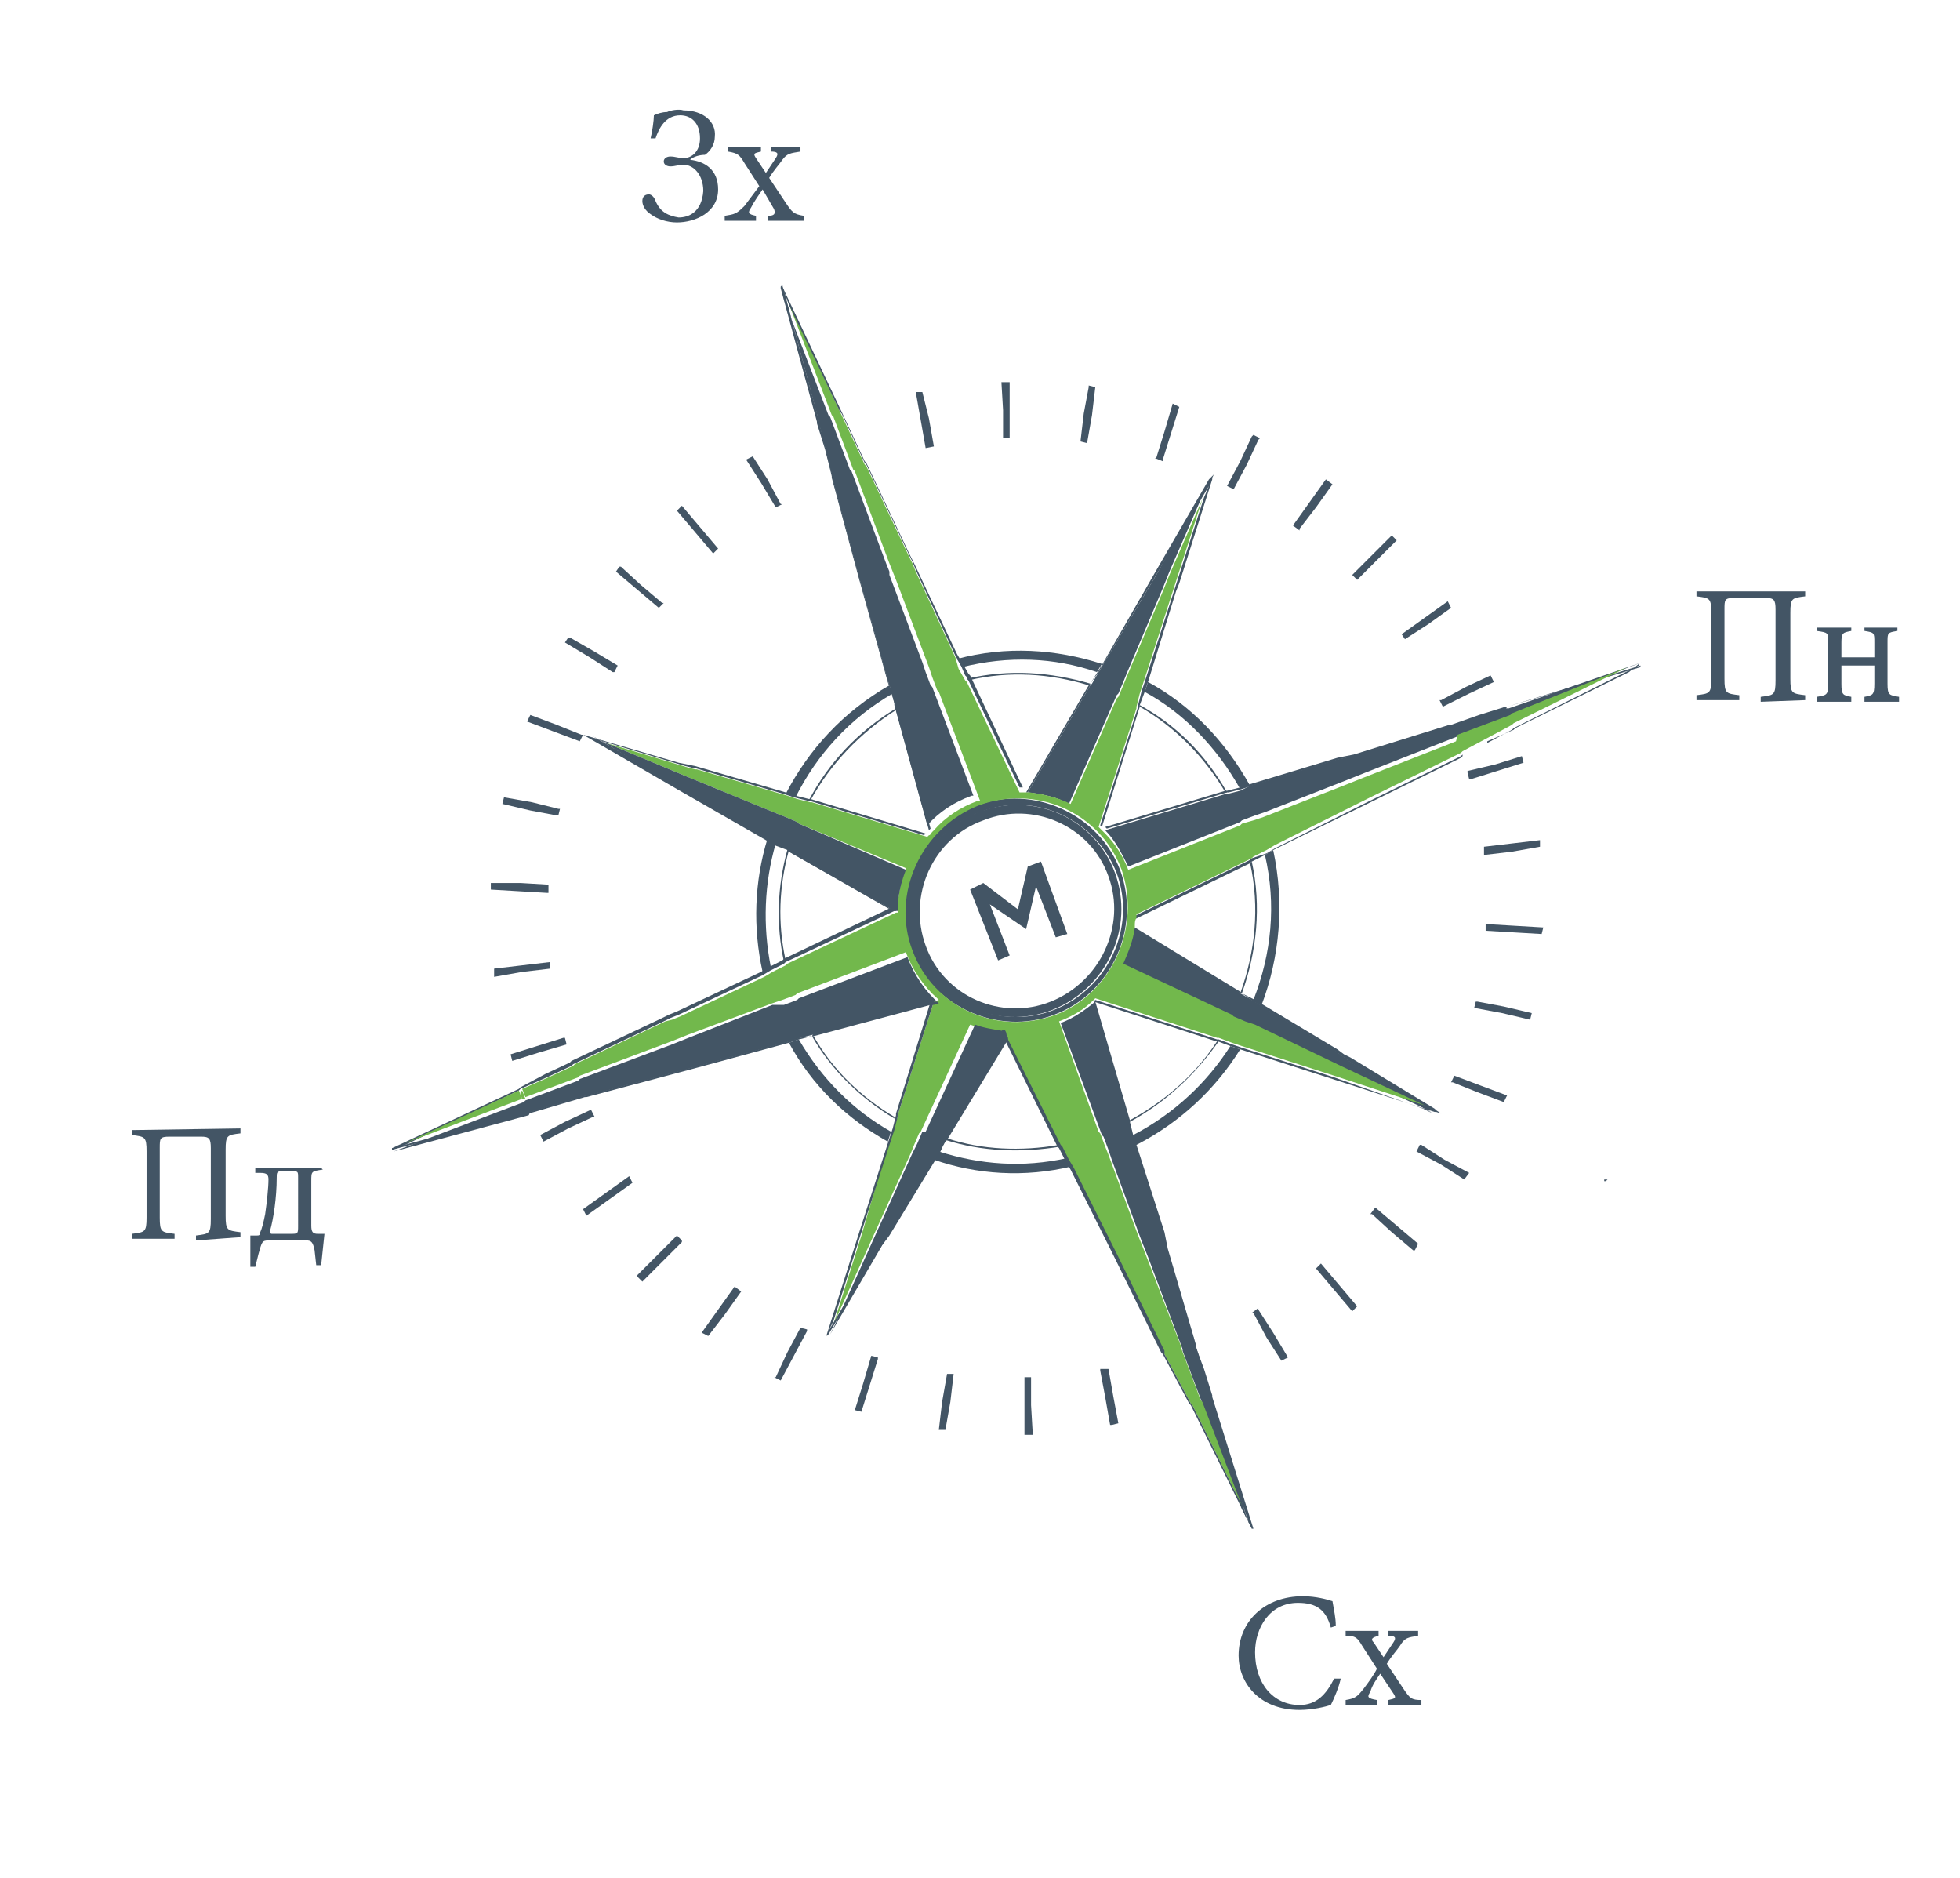 <?xml version="1.0" encoding="utf-8"?>
<!-- Generator: Adobe Illustrator 22.1.0, SVG Export Plug-In . SVG Version: 6.00 Build 0)  -->
<svg version="1.1" id="Слой_1" xmlns="http://www.w3.org/2000/svg" xmlns:xlink="http://www.w3.org/1999/xlink" x="0px" y="0px"
	 viewBox="0 0 119 114" style="enable-background:new 0 0 119 114;" xml:space="preserve">
<style type="text/css">
	.st0{fill:#435565;}
	.st1{fill:none;}
	.st2{fill:#72B84C;}
</style>
<path class="st0" d="M97.6,71.6l-0.1,0.1l-0.1,0c0,0,0,0,0-0.1L97.6,71.6L97.6,71.6C97.5,71.6,97.5,71.6,97.6,71.6L97.6,71.6z"/>
<polygon class="st0" points="97.6,71.7 97.5,71.6 97.5,71.6 "/>
<polygon class="st0" points="97.6,71.7 97.5,71.6 97.5,71.6 "/>
<path class="st0" d="M24.5,39.9C24.5,39.9,24.5,40,24.5,39.9L24.5,39.9l0-0.1L24.5,39.9C24.5,39.9,24.5,39.9,24.5,39.9L24.5,39.9
	L24.5,39.9z"/>
<polygon class="st0" points="24.5,39.9 24.5,39.9 24.4,39.9 "/>
<polygon class="st0" points="24.5,39.9 24.5,39.9 24.4,39.9 "/>
<g>
	<polygon class="st1" points="58.9,58.9 64.8,56.7 63.2,52.3 57.3,54.6 	"/>
	<polygon class="st0" points="62.4,52.6 61.8,55.2 59.7,53.6 58.9,54 60.6,58.3 61.3,58 60.1,54.9 62.3,56.4 62.3,56.4 62.9,53.8 
		64.1,56.9 64.8,56.7 63.2,52.3 	"/>
	<path class="st0" d="M47.5,17.3L47.5,17.3l2.2,8.2l0,0.1l0.4,1.6l0.4,1.6l0,0.1l1.7,6.3l1.7,6.1l0.2,0.6l0.2,0.8l0,0.1l2,7.3
		c0.7-0.8,1.6-1.4,2.7-1.8c0,0,0.1,0,0.1,0l-2.5-6.6l-0.1-0.1l-0.3-0.8l-0.2-0.6l-2-5.3L54,34.7l-0.2-0.5l-2.1-5.6l-0.1-0.1
		l-0.6-1.6l-0.6-1.6l-0.1-0.1l-2.7-7L47.5,17.3L47.5,17.3z"/>
	<path class="st0" d="M32.2,67.5l1.7-0.5l1.7-0.5l0.1,0l6.4-1.7l5.9-1.6l0.6-0.2l0.8-0.2l0.1,0l7.1-1.9l0.1,0l0.1,0l0.2,0
		c-0.8-0.7-1.5-1.7-1.9-2.8l-6.6,2.5l-0.1,0.1l-0.8,0.3L46.9,61L41.8,63l-0.5,0.2l-0.5,0.2l-5.6,2.1l-0.1,0.1l-1.6,0.6l-1.6,0.6
		l-0.1,0.1l-7.1,2.7l-0.8,0.3c0,0,0,0,0,0l8.2-2.2L32.2,67.5z"/>
	<path class="st2" d="M31.7,66.7C31.7,66.7,31.7,66.7,31.7,66.7l0.2,0c0,0,0,0,0,0c-0.1-0.2-0.1-0.3-0.2-0.5l-0.1,0.1
		C31.6,66.4,31.6,66.5,31.7,66.7"/>
	<path class="st0" d="M31.5,66.2l0.1-0.1l1.6-0.7l1.5-0.7l0.1-0.1l5.5-2.6l0.4-0.2l0.5-0.2l5.1-2.4l0.5-0.3l0.8-0.4l0.1-0.1l6.6-3.1
		l0.1,0c0-0.1,0-0.1,0-0.2l-0.1,0l-0.1,0l-0.1,0l-6.5,3.1l-0.1,0.1l-0.8,0.4l-0.5,0.3l-5.1,2.4l-0.5,0.2l-0.4,0.2l-5.5,2.6l-0.1,0.1
		l-1.5,0.7L31.6,66l-0.1,0.1l-7.7,3.6c0,0,0,0,0,0.1c0,0,0,0,0,0l0.8-0.3L31.5,66.2z"/>
	<path class="st2" d="M31.5,66.2l-6.9,3.2l7.1-2.7c0,0,0,0,0,0C31.6,66.5,31.6,66.4,31.5,66.2"/>
	<path class="st0" d="M98.9,40.8L92,44.2l-0.1,0.1L90.3,45l-1.5,0.8l-0.1,0.1l-5.5,2.7l0,0l-0.4,0.2l-5.4,2.7l-0.5,0.3L76,52.1
		l-0.1,0.1l-7,3.4c0,0.1,0,0.1,0,0.2l7-3.4l0.1-0.1l0.8-0.4l0.5-0.3l5.5-2.7l5.9-2.9l0.1-0.1c0,0,0,0,0-0.1l1.5-0.8c0,0,0,0,0,0.1
		l1.5-0.8l0.1-0.1l7.6-3.8c0,0,0,0,0-0.1c0,0,0,0,0,0L98.9,40.8L98.9,40.8z"/>
	<path class="st0" d="M91.5,42.9l-0.1,0l-1.6,0.5L88.1,44L88,44l-5.8,1.8l-0.5,0.1l-0.5,0.1l-5.3,1.6l-0.6,0.2l-0.8,0.2l-0.1,0
		l-7.3,2.2c0,0,0,0,0.1,0.1l7.3-2.2l0.1,0l0.8-0.2l0.6-0.2l5.3-1.6l0.5-0.1l0.5-0.1l5.8-1.8l0.1,0l1.6-0.5l1.6-0.5L91.5,42.9
		l8.1-2.4c0,0,0,0,0-0.1L91.5,42.9z"/>
	<path class="st0" d="M91.4,43l-1.6,0.5L88.2,44l-0.1,0l-5.8,1.8L81.7,46l-0.5,0.1l-5.3,1.6L75.3,48l-0.8,0.2l-0.1,0l-7.3,2.2
		c0.6,0.6,1,1.4,1.4,2.2c0,0,0,0,0,0l6.8-2.7l0.1-0.1l0.8-0.3l0.6-0.2l5.1-2l0.5-0.2l0.5-0.2l5.6-2.2l0.1-0.1l1.6-0.6l1.6-0.6
		l0.1-0.1l7-2.8l0.8-0.3c0,0,0,0,0,0L91.6,43L91.4,43z"/>
	<polygon class="st0" points="90.8,46.4 89.1,46.8 89.1,46.9 89.2,47.3 89.3,47.3 90.9,46.8 92.5,46.3 92.5,46.3 92.4,45.9 
		92.4,45.9 	"/>
	<polygon class="st0" points="91.8,51.2 90.1,51.4 90.1,51.4 90.1,51.9 90.1,51.9 91.8,51.7 93.5,51.4 93.5,51.4 93.5,51 93.5,51 	
		"/>
	<polygon class="st0" points="87.5,42.5 87.4,42.5 87.6,42.9 87.6,42.9 89.2,42.1 90.7,41.4 90.7,41.4 90.5,41 90.5,41 89,41.7 	"/>
	<polygon class="st0" points="85.3,38.8 85.3,38.8 86.7,37.9 88.1,36.9 88.1,36.9 87.9,36.5 87.9,36.5 86.5,37.5 85.1,38.5 
		85.1,38.5 	"/>
	<polygon class="st0" points="92,56.2 90.3,56.1 90.2,56.1 90.2,56.5 90.2,56.5 91.9,56.6 93.6,56.7 93.6,56.7 93.7,56.3 93.7,56.3 
			"/>
	<polygon class="st0" points="91.3,61.1 89.7,60.8 89.6,60.8 89.5,61.2 89.6,61.2 91.2,61.5 92.9,61.9 92.9,61.9 93,61.5 93,61.5 	
		"/>
	<polygon class="st0" points="84.5,32.5 83.3,33.7 82.1,34.9 82.1,34.9 82.4,35.2 82.4,35.2 83.6,34 84.8,32.8 84.8,32.8 84.5,32.5 
			"/>
	<polygon class="st0" points="80.5,29.1 79.5,30.5 78.5,31.9 78.5,31.9 78.9,32.2 78.9,32.1 79.9,30.8 80.9,29.4 80.9,29.4 
		80.5,29.1 	"/>
	<polygon class="st0" points="89.9,65.9 88.3,65.3 88.3,65.3 88.1,65.7 88.2,65.7 89.7,66.3 91.3,66.9 91.3,66.9 91.5,66.5 
		91.5,66.5 	"/>
	<polygon class="st0" points="74.9,29.7 75.7,28.2 76.4,26.7 76.5,26.6 76.1,26.4 76,26.5 75.3,28 74.5,29.5 74.5,29.5 74.9,29.7 	
		"/>
	<polygon class="st0" points="86,69.9 86,69.9 87.5,70.7 88.9,71.6 88.9,71.6 89.2,71.2 89.2,71.2 87.7,70.4 86.3,69.5 86.2,69.5 	
		"/>
	<path class="st0" d="M70.2,34.9L67,40.3l-0.3,0.5l-0.4,0.7l-0.1,0.1l-3.8,6.5c0.9,0.1,1.8,0.3,2.5,0.7l2.9-6.6l0.1-0.1l0.3-0.7
		l0.2-0.5l2.2-5.2l0.2-0.5l0.2-0.5l2-4.6l0.3-0.7L70.2,34.9z"/>
	<polygon class="st0" points="70.6,27.9 71.1,26.3 71.6,24.7 71.6,24.7 71.2,24.5 71.2,24.5 70.7,26.2 70.2,27.8 70.1,27.8 70.6,28 
			"/>
	<path class="st0" d="M75.3,47.9l0.6-0.2c-1.5-2.7-3.6-4.9-6.2-6.3L69.5,42C71.9,43.3,73.9,45.4,75.3,47.9"/>
	<path class="st0" d="M76.1,60.7l0.5,0.3c1.1-2.9,1.4-6.2,0.7-9.4l-0.5,0.3C77.5,54.9,77.2,57.9,76.1,60.7"/>
	<polygon class="st0" points="83.2,73.7 83.3,73.7 84.5,74.8 85.8,75.9 85.9,75.9 86.1,75.5 86.1,75.5 84.8,74.4 83.5,73.3 
		83.5,73.3 	"/>
	<path class="st0" d="M69.2,42.9c2.1,1.2,3.9,3,5.2,5.2l0.1,0c-1.3-2.3-3.1-4.1-5.3-5.3L69.2,42.9z"/>
	<path class="st0" d="M75.4,60.3c0.9-2.5,1.2-5.3,0.6-8l-0.1,0.1c0.6,2.7,0.3,5.4-0.6,7.9L75.4,60.3z"/>
	<polygon class="st0" points="66,26.9 66.3,25.2 66.5,23.5 66.5,23.5 66.1,23.4 66.1,23.5 65.8,25.1 65.6,26.8 65.6,26.8 66,26.9 	
		"/>
	<path class="st0" d="M75.4,60.3l-0.1-0.1l-6.4-3.9c0,0,0,0.1,0,0.1l6.4,3.9L75.4,60.3l0.7,0.5l0.5,0.3l4.6,2.8l0.4,0.3l0.4,0.3
		l5,3.1l-0.6-0.3l0,0L81,65.4l-5.6-1.8l-0.6-0.2L74,63.1l-0.1,0l-7.4-2.4c0,0-0.1,0.1-0.1,0.1l0,0l7.4,2.4l0.1,0l0.8,0.3l0.6,0.2
		l5.6,1.8l6.2,2l0.1,0l0.3,0.1l-0.3-0.2l-0.1-0.1l-5.1-3.1L81.6,64l-0.4-0.3L76.7,61l-0.5-0.3L75.4,60.3z"/>
	<polygon class="st0" points="79.9,77 81,78.3 82.1,79.6 82.1,79.6 82.4,79.3 82.4,79.3 81.3,78 80.2,76.7 80.2,76.7 79.9,77 	"/>
	<path class="st0" d="M68.1,58.5l6.6,3.1l0.1,0.1l0.7,0.3l0.5,0.3l5.2,2.5l5.1,2.4l0.6,0.3l-5-3.1l-0.4-0.3l-0.4-0.3l-4.6-2.8
		l-0.5-0.3l-0.7-0.4l-0.1-0.1l-6.4-3.9C68.7,57.1,68.5,57.8,68.1,58.5"/>
	<path class="st0" d="M66.6,40.8l0.3-0.5c-2.8-0.9-5.8-1.1-8.8-0.3l0.3,0.5C61.2,39.8,64,39.9,66.6,40.8"/>
	<path class="st0" d="M66.2,41.5l-0.1,0.1l-3.8,6.5c0,0,0.1,0,0.1,0l3.8-6.5L66.2,41.5l0.5-0.7l0.3-0.5l3.2-5.4l3.2-5.4l-0.3,0.7
		l-1.7,5.3l-1.9,5.9l-0.2,0.6l-0.2,0.8l0,0.1l-2.3,7.2c0,0,0.1,0.1,0.1,0.1l2.3-7.3l0-0.1l0.3-0.8l0.2-0.6l1.7-5.5l0.2-0.5l2-6.3
		l0-0.1l0.1-0.2L73.5,29l-0.1,0.1l-3.3,5.7L67,40.2l-0.3,0.5L66.2,41.5z"/>
	<polygon class="st0" points="61.3,26.6 61.3,24.9 61.3,23.2 61.3,23.2 60.8,23.2 60.8,23.2 60.9,24.9 60.9,26.6 60.9,26.6 
		61.3,26.6 	"/>
	<path class="st0" d="M68.8,68.9l-0.2-0.8c2.2-1.2,4-2.9,5.4-4.9l-0.1,0c-1.3,2-3.1,3.6-5.3,4.8l-2.1-7.2l0,0
		c-0.6,0.5-1.3,1-2.1,1.3l2.5,6.8l0.1,0.1l0.3,0.8l0.2,0.6l1.8,4.9l0.2,0.5l0.2,0.5l2.1,5.6l0,0.1l0,0l0.6,1.6l0.6,1.6l0,0l0,0.1
		l2.4,6.3l0.3,0.6l-0.3-1.1l-1.8-6l0-0.1l-0.2-0.7l-0.3-1l-0.5-1.6l0-0.1l-1.2-4.1l-0.5-1.7l-0.1-0.5l-0.1-0.5L69,69.5
		c2.7-1.4,4.8-3.4,6.3-5.8l-0.6-0.2C73.3,65.7,71.3,67.6,68.8,68.9"/>
	<path class="st0" d="M66.2,41.5c-2.4-0.7-4.9-0.9-7.5-0.3l0.1,0.1c2.5-0.6,5-0.4,7.3,0.3L66.2,41.5z"/>
	<polygon class="st0" points="76.1,79.7 76.9,81.2 77.8,82.6 77.8,82.6 78.2,82.4 78.2,82.4 77.3,80.9 76.4,79.5 76.4,79.4 76,79.7 
			"/>
	<polygon class="st0" points="56.7,27.1 56.4,25.4 56,23.8 56,23.8 55.6,23.8 55.6,23.8 55.9,25.5 56.2,27.2 56.2,27.2 56.7,27.1 	
		"/>
	<path class="st0" d="M72.5,81.5l0.5,1.6l0.3,1l0.2,0.7l0,0.1l1.8,6l0.4,1.2l0-0.1l0.1,0.4l0.2,0.4c0,0,0,0,0,0c0,0,0,0,0,0
		c0,0,0,0,0.1,0l-2.5-8l0-0.1l-0.5-1.6L72.5,81.5l0-0.2l-1.3-4.1l1.2,4.1L72.5,81.5z"/>
	<path class="st0" d="M64,61.3c-3.3,1.3-7-0.4-8.3-3.7c-1.2-3.3,0.4-7,3.8-8.3c3.3-1.3,7,0.4,8.3,3.7C69,56.3,67.3,60,64,61.3
		 M68,52.8c-1.3-3.4-5.3-5.2-8.7-3.9s-5.3,5.3-4,8.8c1.3,3.4,5.3,5.2,8.7,3.9C67.5,60.3,69.3,56.3,68,52.8"/>
	<path class="st2" d="M64.1,61.6c-3.5,1.3-7.4-0.4-8.7-3.9c-1.3-3.4,0.5-7.4,4-8.8c3.5-1.3,7.4,0.4,8.7,3.9
		C69.3,56.3,67.5,60.3,64.1,61.6 M72.9,85L72.9,85l-0.6-1.6l-0.6-1.6l0,0l0-0.1L69.5,76l-0.2-0.5l-0.2-0.5l-1.8-4.9l-0.2-0.5
		l-0.3-0.8l-0.1-0.1L64.3,62c0.8-0.3,1.5-0.7,2.1-1.3c0,0,0.1-0.1,0.1-0.1l7.4,2.4l0.1,0l0.8,0.3l0.6,0.2l5.6,1.8l5.5,1.8l0,0
		l-5.1-2.4l-5.2-2.5L75.6,62l-0.7-0.3l-0.1-0.1l-6.6-3.1c0.3-0.7,0.6-1.4,0.7-2.2c0,0,0-0.1,0-0.1c0-0.2,0-0.3,0.1-0.5
		c0-0.1,0-0.1,0-0.2l7-3.4l0.1-0.1l0.8-0.4l0.5-0.3l5.4-2.7l0.4-0.2l0,0l5.5-2.7l0.1-0.1l1.5-0.8l1.5-0.8l0.1-0.1l6.9-3.4l0,0
		l-7,2.8l-0.1,0.1l-1.6,0.6l-1.6,0.6L88.4,45l-5.6,2.2l-0.5,0.2l-0.5,0.2l-5.1,2l-0.6,0.2L75.4,50l-0.1,0.1l-6.8,2.7c0,0,0,0,0,0
		c-0.3-0.8-0.8-1.6-1.4-2.2c0,0,0,0-0.1-0.1c-0.1-0.1-0.1-0.1-0.2-0.2c0,0-0.1-0.1-0.1-0.1l2.3-7.2l0-0.1l0.2-0.8l0.2-0.6l1.9-5.9
		l1.7-5.3l-2,4.6l-0.2,0.5l-0.2,0.5l-2.2,5.2l-0.2,0.5l-0.3,0.7l-0.1,0.1L65,48.8c-0.8-0.4-1.7-0.6-2.5-0.7c0,0-0.1,0-0.1,0
		c-0.1,0-0.2,0-0.3,0c-0.1,0-0.1,0-0.2,0l-3.2-6.7l-0.1-0.1l-0.4-0.7L58,39.9l-2.4-5.2l-0.2-0.5l-0.2-0.4l-2.6-5.5l-0.1-0.1
		l-0.7-1.5l-0.7-1.5L51,25l-3.2-6.8l2.7,7l0.1,0.1l0.6,1.6l0.6,1.6l0.1,0.1l2.1,5.6l0.2,0.5l0.2,0.5l2,5.3l0.2,0.6l0.3,0.8l0.1,0.1
		l2.5,6.6c0,0-0.1,0-0.1,0c-1.1,0.4-2,1-2.7,1.8c0,0,0,0-0.1,0.1c-0.1,0.1-0.1,0.2-0.2,0.2c0,0-0.1,0.1-0.1,0.1l-7-2.1l-0.1,0
		l-0.8-0.2l-0.6-0.2l-5.5-1.6l-0.1,0l-0.4-0.1l-5-1.5l4.8,2l5.6,2.3l0.5,0.2l0.7,0.3l0.1,0.1l6.5,2.7c-0.3,0.8-0.5,1.7-0.5,2.5
		c0,0.1,0,0.1,0,0.2l-0.1,0l-6.6,3.1l-0.1,0.1L46.9,59l-0.5,0.3l-5.1,2.4l-0.5,0.2L40.4,62l-5.5,2.6l-0.1,0.1l-1.5,0.7l-1.6,0.7
		c0.1,0.2,0.1,0.3,0.2,0.5c0,0,0,0,0,0l1.6-0.6l1.6-0.6l0.1-0.1l5.6-2.1l0.5-0.2l0.5-0.2l5.1-1.9l0.6-0.2l0.8-0.3l0.1-0.1l6.6-2.5
		c0.4,1.1,1.1,2.1,1.9,2.8c0,0,0,0,0.1,0.1l-0.3,0.1l-2.2,6.9l0,0.1l-0.3,0.8l-0.2,0.6L52.3,75l-1.7,5.4l0,0l2.3-5.1l2.4-5.3
		l0.2-0.5l0.3-0.7l0.1-0.1l3-6.5c0.6,0.2,1.2,0.4,1.8,0.4c0.1,0,0.1,0,0.2,0l0.1,0.2l0,0.1l0,0.1l3.3,6.6l0.1,0.1l0.4,0.8l0.3,0.5
		l2.6,5.2l2.9,5.9l0.1,0.1l0.8,1.5l0.8,1.5l0.1,0.1l3,6.1L73,85.1L72.9,85z"/>
	<path class="st0" d="M72.3,85.2l-0.8-1.5l-0.8-1.5L70.7,82l-2.9-5.9l-2.6-5.2l-0.3-0.5l-0.4-0.8l-0.1-0.1l-3.3-6.6l0-0.1l0-0.1
		l-0.1-0.2c-0.1,0-0.1,0-0.2,0l0.2,0.4l0,0.1l0,0.1l3.2,6.5l0.1,0.1l0.4,0.8l0.3,0.5l2.6,5.2l2.9,5.9l0.1,0.1l0.8,1.5l0.8,1.5
		l0.1,0.1l3.7,7.5l-0.3-0.7l0,0l-0.3-0.7l-3-6.1L72.3,85.2z"/>
	<path class="st0" d="M54.4,43l0,0.1l2,7.3c0,0,0,0,0.1-0.1l-2-7.3L54.4,43l-0.2-0.8l-0.2-0.6l-1.7-6.1l-1.7-6.3l0-0.1l-0.4-1.6
		l-0.4-1.6l0-0.1l-2.2-8.1l0-0.1l0,0.1l0.3,0.8L51,25l0.1,0.1l0.7,1.5l0.7,1.5l0.1,0.1l2.6,5.5l0.2,0.4l0.2,0.5l2.4,5.2l0.3,0.5
		l0.3,0.7l0.1,0.1l3.2,6.7c0.1,0,0.1,0,0.2,0l-3.2-6.8l-0.1-0.1l-0.4-0.7l-0.3-0.5l-2.6-5.5l-0.1-0.2l-0.2-0.4l-2.6-5.5l-0.1-0.1
		l-0.7-1.5l-0.7-1.5L51.1,25l-3.6-7.6l0-0.1l-0.1,0.1l0,0.1l2.2,8.1l0,0.1l0.5,1.6l0.4,1.6l0,0.1l1.7,6.3l1.7,6.1l0.2,0.6L54.4,43z"
		/>
	<path class="st0" d="M54.2,42.1L54,41.6c-2.8,1.6-4.9,3.9-6.3,6.6l0.6,0.2C49.6,45.8,51.6,43.6,54.2,42.1"/>
	<path class="st0" d="M57,69.9l-0.3,0.5c2.6,0.9,5.5,1.1,8.4,0.4l-0.3-0.5C62.1,70.9,59.5,70.7,57,69.9"/>
	<path class="st0" d="M54.4,43c-2.3,1.4-4.1,3.3-5.3,5.6l0.1,0c1.2-2.2,3-4.1,5.2-5.5L54.4,43z"/>
	<path class="st0" d="M57.4,69.2c2.2,0.7,4.6,0.8,7,0.4l-0.1-0.1c-2.3,0.4-4.7,0.3-6.8-0.4L57.4,69.2z"/>
	<polygon class="st0" points="66.8,83.2 67.1,84.8 67.4,86.5 67.5,86.5 67.9,86.4 67.9,86.4 67.6,84.8 67.3,83.1 67.2,83.1 
		66.8,83.1 	"/>
	<polygon class="st0" points="45.3,27.9 46.2,29.3 47.1,30.8 47.1,30.8 47.5,30.6 47.4,30.6 46.6,29.1 45.7,27.7 45.7,27.7 
		45.3,27.9 	"/>
	<path class="st0" d="M57.4,69.2l0.1-0.1l3.6-6.1l0-0.1l-3.7,6.1L57.4,69.2l-0.5,0.7l-0.3,0.5l-2.8,4.6l-0.3,0.4l-0.1,0.2l-3.1,5.2
		l0.3-0.6l0,0l1.7-5.4l1.8-5.6l0.2-0.6l0.2-0.8l0-0.1l2.2-6.9l-0.1,0l-0.1,0l-2.1,6.8l0,0.1l-0.2,0.8l-0.2,0.6l-1.8,5.6l-2,6.3
		l0,0.1c0,0,0,0,0,0l0.1-0.1l3.1-5.2l0.3-0.4l0.3-0.4l2.8-4.6l0.3-0.5L57.4,69.2z"/>
	<polygon class="st0" points="62.2,83.7 62.2,85.4 62.2,87.1 62.2,87.1 62.7,87.1 62.7,87 62.6,85.3 62.6,83.7 62.6,83.6 62.2,83.6 
			"/>
	<polygon class="st0" points="41.1,31 42.2,32.3 43.3,33.6 43.3,33.6 43.6,33.3 43.6,33.3 42.5,32 41.4,30.7 41.4,30.7 41.1,31 	"/>
	<path class="st0" d="M49.3,62.9c1.2,2.1,3,3.8,5,5l0-0.1c-2-1.2-3.7-2.8-4.9-4.9L49.3,62.9z"/>
	<path class="st0" d="M47.8,51.6c-0.6,2.2-0.7,4.5-0.2,6.8l0.1-0.1c-0.5-2.3-0.4-4.5,0.2-6.7L47.8,51.6z"/>
	<path class="st0" d="M47.8,51.6l0.1,0.1l6.3,3.6l0.1,0L48,51.6L47.8,51.6l-0.7-0.5l-0.5-0.3l-5.4-3.1l-5.2-3l0.6,0.3l5,1.5l0.4,0.1
		l0.1,0l5.5,1.6l0.6,0.2l0.8,0.2l0.1,0l7,2.1c0,0,0.1-0.1,0.1-0.1l-7-2.1l-0.1,0l-0.8-0.2l-0.6-0.2l-5.5-1.6l-0.5-0.1l-0.5-0.1
		l-5.8-1.7l0,0l0,0l5.7,3.3l5.4,3.1l0.5,0.3L47.8,51.6z"/>
	<path class="st0" d="M48.5,63.1l-0.6,0.2c1.4,2.6,3.5,4.6,6,6l0.2-0.6C51.8,67.4,49.9,65.5,48.5,63.1"/>
	<path class="st0" d="M47.1,51.2l-0.5-0.3c-0.8,2.6-0.9,5.4-0.3,8.1l0.5-0.3C46.3,56.2,46.4,53.6,47.1,51.2"/>
	<polygon class="st0" points="57.5,83.4 57.2,85.1 57,86.8 57,86.8 57.4,86.8 57.4,86.8 57.7,85.1 57.9,83.4 57.9,83.4 57.5,83.4 	
		"/>
	<path class="st0" d="M49.3,62.9l0.1,0l7.1-1.9l0.1,0l0.1,0l0.3-0.1c0,0,0,0-0.1-0.1l-0.2,0l-0.1,0l-0.1,0l-7.1,1.9L49.3,62.9
		L48.5,63l-0.6,0.2L42,64.8l-6.4,1.7l-0.1,0L33.8,67l-1.7,0.5l-0.1,0l-8.2,2.2c0,0,0,0,0,0.1l8.2-2.2l0.1,0l1.7-0.5l1.7-0.5l0.1,0
		l6.4-1.7l5.9-1.6l0.6-0.2L49.3,62.9z"/>
	<polygon class="st0" points="37.4,34.7 37.4,34.7 38.7,35.8 40,36.9 40,36.9 40.3,36.6 40.2,36.6 38.9,35.5 37.7,34.4 37.6,34.4 	
		"/>
	<path class="st0" d="M53.5,75.7l0.1-0.2l0.3-0.4l2.8-4.6l0.3-0.5l0.4-0.7l0.1-0.1l3.7-6.1l0-0.1l-0.2-0.4c-0.6-0.1-1.3-0.2-1.8-0.4
		l-3,6.5L56,68.7l-0.3,0.7L55.4,70L53,75.3l-2.3,5.1l-0.3,0.6L53.5,75.7z"/>
	<path class="st0" d="M41.2,47.8l5.4,3.1l0.5,0.3l0.7,0.4l0.1,0.1l6.4,3.6l0.1,0l0.1,0c0-0.9,0.2-1.7,0.5-2.5L48.5,50l-0.1-0.1
		l-0.7-0.3l-0.5-0.2l-5.6-2.3l-4.8-2l-0.6-0.3L41.2,47.8z"/>
	<polygon class="st0" points="52.9,82.3 52.4,84 51.9,85.6 51.9,85.6 52.3,85.7 52.3,85.7 52.8,84.1 53.3,82.5 53.3,82.4 52.9,82.3 
			"/>
	<polygon class="st0" points="34.3,39 34.3,39 35.8,39.9 37.2,40.8 37.3,40.8 37.5,40.4 37.5,40.4 36,39.5 34.6,38.7 34.5,38.7 	"/>
	<polygon class="st0" points="48.6,80.6 47.8,82.1 47.1,83.6 47,83.6 47.4,83.8 47.4,83.8 48.2,82.3 49,80.8 49,80.7 48.6,80.6 	"/>
	<polygon class="st0" points="33.6,44.4 35.2,45 35.2,45 35.4,44.6 35.3,44.6 33.8,44 32.2,43.4 32.2,43.4 32,43.8 32,43.8 	"/>
	<polygon class="st0" points="44.6,78.1 43.6,79.5 42.6,80.9 42.6,80.9 43,81.1 43,81.1 44,79.8 45,78.4 45,78.4 44.6,78.1 	"/>
	<polygon class="st0" points="32.2,49.2 33.8,49.5 33.9,49.5 34,49.1 33.9,49.1 32.3,48.7 30.6,48.4 30.6,48.4 30.5,48.8 30.5,48.8 
			"/>
	<polygon class="st0" points="41.1,75 39.9,76.2 38.7,77.4 38.7,77.5 39,77.8 39,77.8 40.2,76.6 41.4,75.4 41.4,75.3 41.1,75 	"/>
	<polygon class="st0" points="31.7,59 33.4,58.8 33.4,58.8 33.4,58.4 33.4,58.4 31.7,58.6 30,58.8 30,58.8 30,59.3 30,59.3 	"/>
	<polygon class="st0" points="35.6,73.8 35.6,73.8 37,72.8 38.4,71.8 38.4,71.8 38.2,71.4 38.2,71.4 36.8,72.4 35.4,73.4 35.4,73.4 
			"/>
	<polygon class="st0" points="31.5,54.1 33.2,54.2 33.3,54.2 33.3,53.7 33.3,53.7 31.6,53.6 29.9,53.6 29.8,53.6 29.8,54 29.8,54 	
		"/>
	<polygon class="st0" points="32.7,63.9 34.4,63.4 34.4,63.4 34.3,63 34.2,63 32.6,63.5 31,64 31,64 31.1,64.4 31.1,64.4 	"/>
	<polygon class="st0" points="36,67.8 36.1,67.8 35.9,67.4 35.8,67.4 34.3,68.1 32.8,68.9 32.8,68.9 33,69.3 33,69.3 34.5,68.5 	"/>
	<path class="st0" d="M63.8,60.8c-3,1.2-6.5-0.3-7.6-3.4c-1.1-3,0.4-6.5,3.5-7.6c3-1.2,6.5,0.3,7.6,3.4
		C68.4,56.2,66.8,59.6,63.8,60.8 M59.4,49.3c-3.3,1.3-5,5-3.8,8.3c1.2,3.3,5,5,8.3,3.7c3.3-1.3,5-5,3.8-8.3
		C66.5,49.7,62.8,48,59.4,49.3"/>
	<path class="st0" d="M60.9,53.2L60.9,53.2C60.9,53.2,60.9,53.2,60.9,53.2"/>
	<polygon class="st0" points="60.9,53.2 60.9,53.2 60.9,53.2 	"/>
</g>
<g>
	<path class="st0" d="M106.9,42.6l0-0.3c0.8-0.1,0.9-0.1,0.9-1l0-4.3c0-0.6-0.1-0.7-0.6-0.7l-1.9,0c-0.6,0-0.6,0.1-0.6,0.7l0,4.2
		c0,0.9,0.1,0.9,0.9,1l0,0.3l-2.6,0l0-0.3c0.8-0.1,0.9-0.1,0.9-1l0-4c0-0.9-0.1-0.9-0.9-1l0-0.3l6.6,0l0,0.3c-0.8,0.1-0.9,0.1-0.9,1
		l0,4c0,0.9,0.1,0.9,0.9,1l0,0.3L106.9,42.6z"/>
	<path class="st0" d="M113.2,42.6l0-0.3c0.5-0.1,0.6-0.1,0.6-0.8l0-1.1l-2,0l0,1.1c0,0.7,0.1,0.7,0.6,0.8l0,0.3l-2.1,0l0-0.3
		c0.6-0.1,0.7-0.1,0.7-0.8l0-2.5c0-0.6,0-0.6-0.7-0.7l0-0.2l2.1,0l0,0.2c-0.5,0.1-0.6,0.1-0.6,0.7l0,0.9l2,0l0-0.9
		c0-0.6,0-0.6-0.6-0.7l0-0.2l2,0l0,0.2c-0.6,0.1-0.6,0.1-0.6,0.7l0,2.5c0,0.7,0.1,0.7,0.7,0.8l0,0.3L113.2,42.6z"/>
</g>
<g>
	<path class="st0" d="M11.9,75.3l0-0.3c0.8-0.1,0.9-0.1,0.9-1l0-4.3c0-0.6-0.1-0.7-0.6-0.7l-1.9,0c-0.6,0-0.6,0.1-0.6,0.7l0,4.2
		c0,0.9,0.1,0.9,0.9,1l0,0.3l-2.6,0l0-0.3c0.8-0.1,0.9-0.1,0.9-1l0-4c0-0.9-0.1-0.9-0.9-1l0-0.3l6.6-0.1l0,0.3
		c-0.8,0.1-0.9,0.1-0.9,1l0,4c0,0.9,0.1,0.9,0.9,1l0,0.3L11.9,75.3z"/>
	<path class="st0" d="M19.6,71c-0.7,0.1-0.7,0.1-0.7,0.7l0,2.7c0,0.4,0.1,0.5,0.4,0.5l0.4,0l-0.2,1.9l-0.3,0l-0.1-0.9
		c-0.1-0.5-0.2-0.6-0.5-0.6l-2.3,0c-0.4,0-0.4,0.1-0.6,0.8l-0.2,0.8l-0.3,0l0-1.9l0.4,0c0.1,0,0.2,0,0.2-0.2
		c0.1-0.2,0.2-0.6,0.3-1.1c0.1-0.7,0.2-1.6,0.2-2.1c0-0.3-0.1-0.4-0.5-0.4l-0.3,0l0-0.3l4,0L19.6,71z M18.1,71.5
		c0-0.4,0-0.4-0.4-0.4l-0.6,0c-0.3,0-0.3,0.1-0.3,0.4c0,1.2-0.2,2.5-0.4,3.2c0,0.1,0,0.2,0.1,0.2l1.1,0c0.5,0,0.5,0,0.5-0.5
		L18.1,71.5z"/>
</g>
<g>
	<path class="st0" d="M81.4,101.9c-0.1,0.5-0.4,1.2-0.6,1.6c-0.3,0.1-1.1,0.3-1.9,0.3c-2.5,0-3.7-1.7-3.7-3.3c0-2.1,1.6-3.6,3.9-3.6
		c0.8,0,1.5,0.2,1.8,0.3c0.1,0.6,0.2,1,0.2,1.5l-0.3,0.1c-0.3-1.1-0.9-1.5-2-1.5c-1.7,0-2.6,1.5-2.6,3c0,1.9,1.1,3.2,2.7,3.2
		c1,0,1.6-0.6,2.1-1.6L81.4,101.9z"/>
	<path class="st0" d="M84.3,103.5l0-0.3c0.4-0.1,0.5-0.1,0.3-0.4l-0.8-1.2c-0.2,0.3-0.5,0.7-0.6,1.1c-0.2,0.3-0.2,0.4,0.4,0.5l0,0.3
		l-1.9,0l0-0.3c0.6-0.1,0.7-0.2,1.1-0.7c0.3-0.4,0.6-0.8,0.8-1.2l-0.9-1.4c-0.3-0.5-0.4-0.6-1-0.6l0-0.3l2,0l0,0.3
		c-0.4,0.1-0.5,0.2-0.3,0.4l0.6,0.9c0.2-0.3,0.4-0.6,0.6-0.9c0.2-0.3,0.1-0.4-0.3-0.4l0-0.3l1.8,0l0,0.3c-0.6,0.1-0.8,0.1-1.1,0.6
		c-0.2,0.3-0.5,0.6-0.8,1.1l1,1.5c0.4,0.6,0.5,0.7,1.1,0.7l0,0.3L84.3,103.5z"/>
</g>
<g>
	<path class="st0" d="M41.9,9.7c0.9,0.1,1.7,0.6,1.7,1.8c0,1.4-1.4,2-2.5,2c-0.6,0-1.2-0.2-1.6-0.5c-0.3-0.2-0.5-0.5-0.5-0.8
		c0-0.3,0.2-0.4,0.4-0.4c0.1,0,0.3,0.1,0.4,0.4c0.3,0.7,0.8,0.9,1.4,1c0.6,0,1.4-0.3,1.5-1.6c0-1-0.6-1.6-1.2-1.6
		c-0.3,0-0.5,0.1-0.8,0.1c-0.2,0-0.4-0.1-0.4-0.3c0-0.2,0.2-0.3,0.4-0.3c0.3,0,0.5,0.1,0.8,0.1c0.5,0,1-0.4,1-1.2
		c0-0.9-0.5-1.4-1.2-1.4c-0.9,0-1.3,0.8-1.5,1.4l-0.3,0c0.1-0.4,0.2-1.1,0.2-1.4c0.2-0.1,0.5-0.2,0.8-0.2c0.2-0.1,0.7-0.2,1-0.1
		c1.2,0,2,0.7,1.9,1.6c0,0.5-0.3,0.9-0.6,1.1C42.5,9.4,42.1,9.5,41.9,9.7L41.9,9.7z"/>
	<path class="st0" d="M46.6,13.4l0-0.3c0.4,0,0.5-0.1,0.4-0.4l-0.7-1.2c-0.2,0.3-0.5,0.7-0.7,1.1c-0.2,0.3-0.2,0.4,0.3,0.5l0,0.3
		l-1.9,0l0-0.3c0.6-0.1,0.7-0.1,1.2-0.6c0.3-0.4,0.6-0.8,0.9-1.2l-0.9-1.4c-0.3-0.5-0.4-0.6-1-0.7l0-0.3l2,0l0,0.3
		c-0.4,0.1-0.5,0.1-0.3,0.4l0.6,0.9c0.2-0.3,0.4-0.6,0.6-0.9c0.2-0.3,0.1-0.4-0.3-0.4l0-0.3l1.8,0l0,0.3c-0.6,0.1-0.8,0.1-1.1,0.5
		c-0.2,0.3-0.5,0.6-0.8,1.1l1,1.5c0.4,0.6,0.5,0.7,1.1,0.8l0,0.3L46.6,13.4z"/>
</g>
</svg>
